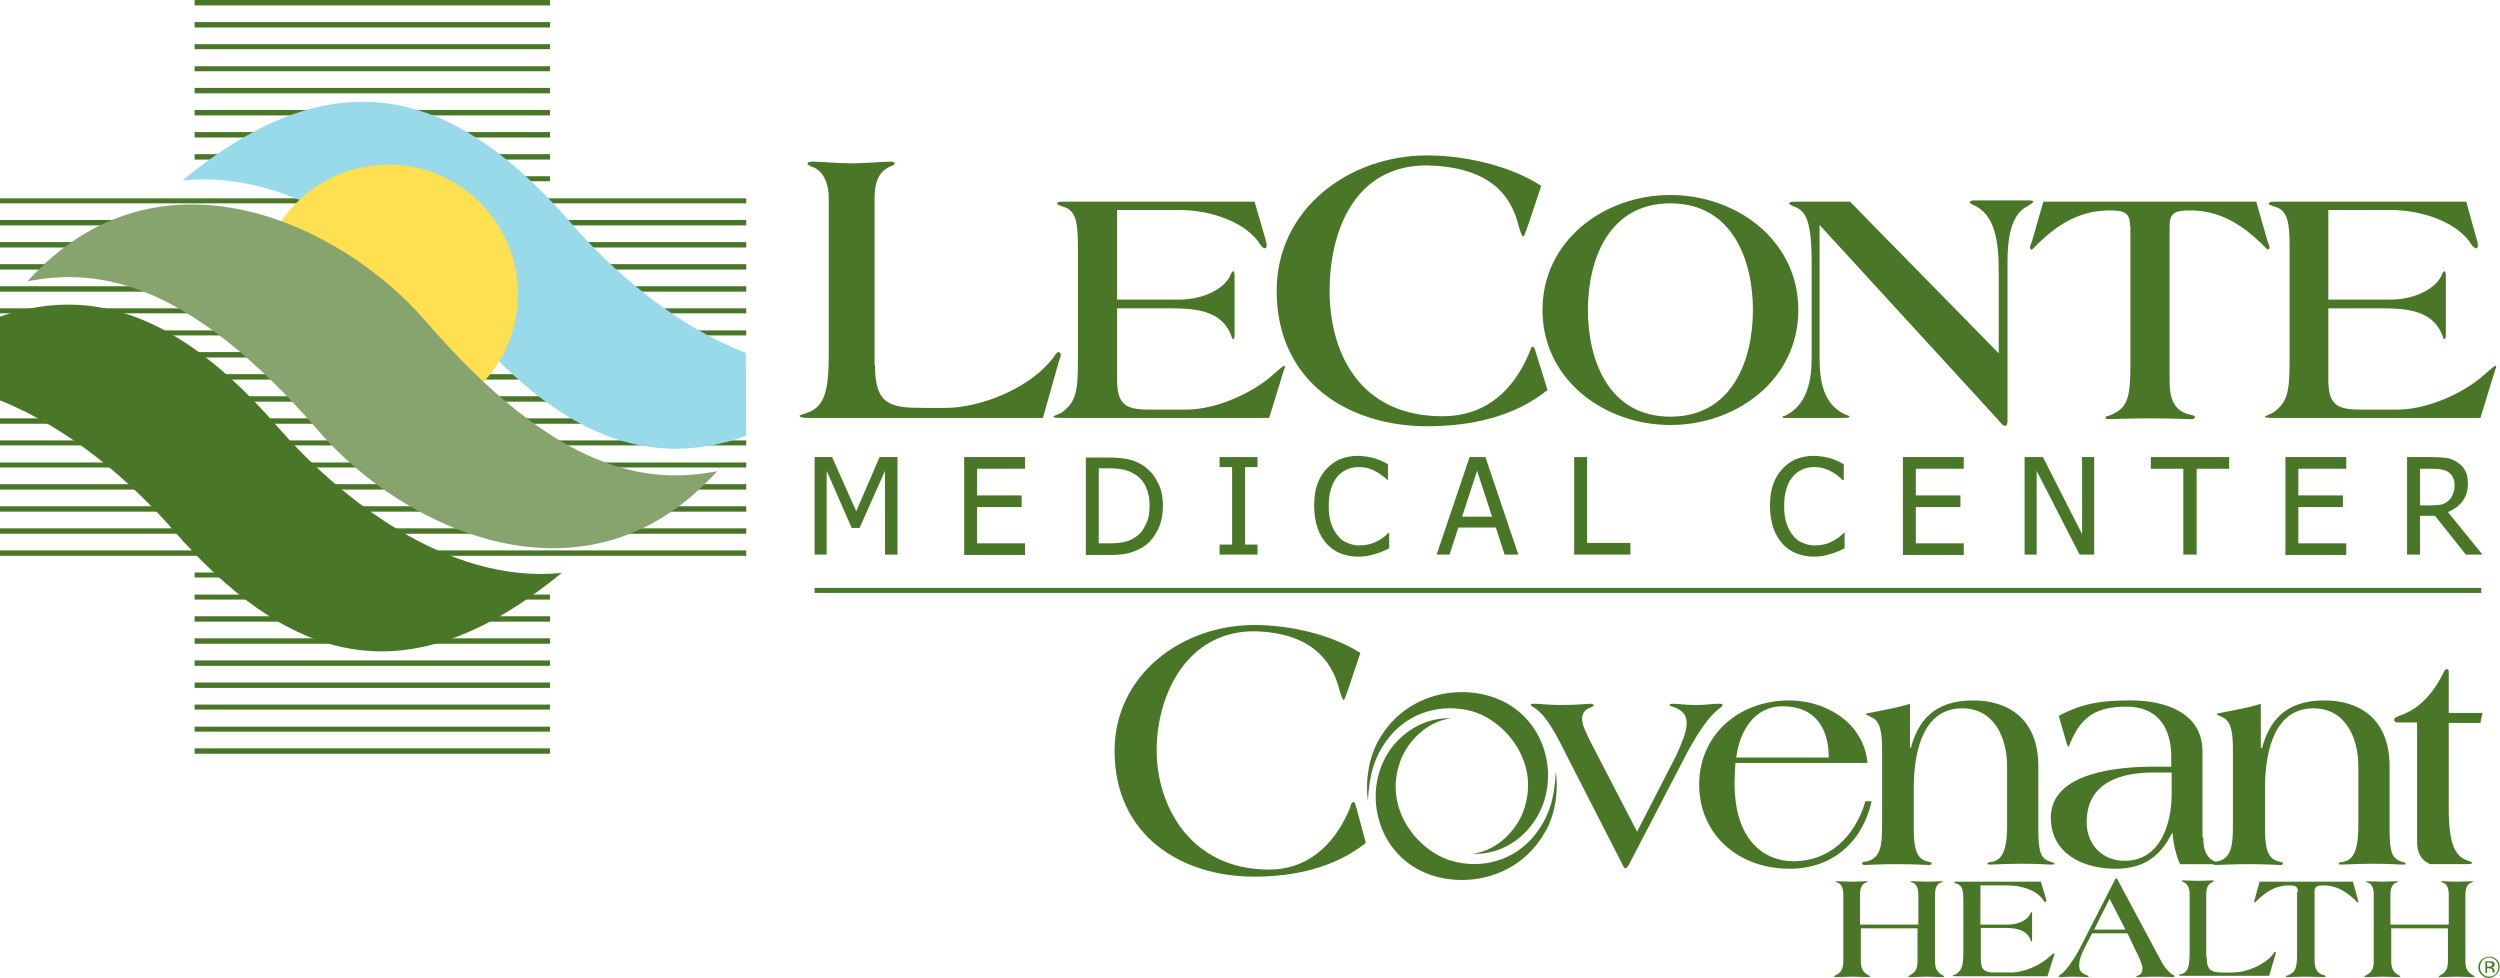 <?xml version="1.0" encoding="utf-8"?>
<!-- Generator: Adobe Illustrator 19.2.0, SVG Export Plug-In . SVG Version: 6.00 Build 0)  -->
<!DOCTYPE svg PUBLIC "-//W3C//DTD SVG 1.1//EN" "http://www.w3.org/Graphics/SVG/1.1/DTD/svg11.dtd">
<svg version="1.1" id="Layer_1" xmlns="http://www.w3.org/2000/svg" xmlns:xlink="http://www.w3.org/1999/xlink" x="0px" y="0px"
	 viewBox="0 0 600 234.6" enable-background="new 0 0 600 234.6" xml:space="preserve">
<g>
	<g>
		<g>
			<g>
				<polygon fill="#4A7628" points="46.7,1.3 46.7,0 132,0 132,1.3 46.7,1.3 				"/>
			</g>
		</g>
		<g>
			<g>
				<polygon fill="#4A7628" points="46.7,6.6 46.7,5.3 132,5.3 132,6.6 46.7,6.6 				"/>
			</g>
		</g>
		<g>
			<g>
				<polygon fill="#4A7628" points="46.7,11.8 46.7,10.6 132,10.6 132,11.8 46.7,11.8 				"/>
			</g>
		</g>
		<g>
			<g>
				<polygon fill="#4A7628" points="46.7,17.1 46.7,15.9 132,15.9 132,17.1 46.7,17.1 				"/>
			</g>
		</g>
		<g>
			<g>
				<polygon fill="#4A7628" points="46.7,22.4 46.7,21.1 132,21.1 132,22.4 46.7,22.4 				"/>
			</g>
		</g>
		<g>
			<g>
				<polygon fill="#4A7628" points="46.7,27.7 46.7,26.4 132,26.4 132,27.7 46.7,27.7 				"/>
			</g>
		</g>
		<g>
			<g>
				<polygon fill="#4A7628" points="46.7,33 46.7,31.7 132,31.7 132,33 46.7,33 				"/>
			</g>
		</g>
		<g>
			<g>
				<polygon fill="#4A7628" points="46.7,38.3 46.7,37 132,37 132,38.3 46.7,38.3 				"/>
			</g>
		</g>
		<g>
			<g>
				<polygon fill="#4A7628" points="76.9,43.5 76.9,42.3 132,42.3 132,43.5 76.9,43.5 				"/>
			</g>
		</g>
		<g>
			<g>
				<polygon fill="#4A7628" points="0,48.8 0,47.6 179.1,47.6 179.1,48.8 0,48.8 				"/>
			</g>
		</g>
		<g>
			<g>
				<polygon fill="#4A7628" points="71,54.1 71,52.8 179.1,52.8 179.1,54.1 71,54.1 				"/>
			</g>
		</g>
		<g>
			<g>
				<polygon fill="#4A7628" points="0,54.1 0,52.8 66.1,52.8 66.1,54.1 0,54.1 				"/>
			</g>
		</g>
		<g>
			<g>
				<polygon fill="#4A7628" points="0,59.4 0,58.1 179.1,58.1 179.1,59.4 0,59.4 				"/>
			</g>
		</g>
		<g>
			<g>
				<polygon fill="#4A7628" points="0,64.7 0,63.4 179.1,63.4 179.1,64.7 0,64.7 				"/>
			</g>
		</g>
		<g>
			<g>
				<polygon fill="#4A7628" points="0,70 0,68.7 179.1,68.7 179.1,70 0,70 				"/>
			</g>
		</g>
		<g>
			<g>
				<polygon fill="#4A7628" points="0,75.2 0,74 179.1,74 179.1,75.2 0,75.2 				"/>
			</g>
		</g>
		<g>
			<g>
				<polygon fill="#4A7628" points="1,80.5 1,79.3 179.1,79.3 179.1,80.5 1,80.5 				"/>
			</g>
		</g>
		<g>
			<g>
				<polygon fill="#4A7628" points="1,85.8 1,84.5 178.1,84.5 178.1,85.8 1,85.8 				"/>
			</g>
		</g>
		<g>
			<g>
				<polygon fill="#4A7628" points="1,91.1 1,89.8 178.1,89.8 178.1,91.1 1,91.1 				"/>
			</g>
		</g>
		<g>
			<g>
				<polygon fill="#4A7628" points="1,96.4 1,95.1 178.1,95.1 178.1,96.4 1,96.4 				"/>
			</g>
		</g>
		<g>
			<g>
				<polygon fill="#4A7628" points="0,101.7 0,100.4 178.1,100.4 178.1,101.7 0,101.7 				"/>
			</g>
		</g>
		<g>
			<g>
				<polygon fill="#4A7628" points="0,106.9 0,105.7 179.1,105.7 179.1,106.9 0,106.9 				"/>
			</g>
		</g>
		<g>
			<g>
				<polygon fill="#4A7628" points="0,112.2 0,111 179.1,111 179.1,112.2 0,112.2 				"/>
			</g>
		</g>
		<g>
			<g>
				<polygon fill="#4A7628" points="0,117.5 0,116.2 179.1,116.2 179.1,117.5 0,117.5 				"/>
			</g>
		</g>
		<g>
			<g>
				<polygon fill="#4A7628" points="0,122.8 0,121.5 179.1,121.5 179.1,122.8 0,122.8 				"/>
			</g>
		</g>
		<g>
			<g>
				<polygon fill="#4A7628" points="0,128.1 0,126.8 179.1,126.8 179.1,128.1 0,128.1 				"/>
			</g>
		</g>
		<g>
			<g>
				<polygon fill="#4A7628" points="0,133.4 0,132.1 179.1,132.1 179.1,133.4 0,133.4 				"/>
			</g>
		</g>
		<g>
			<g>
				<polygon fill="#4A7628" points="46.7,138.6 46.7,137.4 108,137.4 108,138.6 46.7,138.6 				"/>
			</g>
		</g>
		<g>
			<g>
				<polygon fill="#4A7628" points="46.7,143.9 46.7,142.7 132,142.7 132,143.9 46.7,143.9 				"/>
			</g>
		</g>
		<g>
			<g>
				<polygon fill="#4A7628" points="46.7,149.2 46.7,147.9 132,147.9 132,149.2 46.7,149.2 				"/>
			</g>
		</g>
		<g>
			<g>
				<polygon fill="#4A7628" points="46.7,154.5 46.7,153.2 132,153.2 132,154.5 46.7,154.5 				"/>
			</g>
		</g>
		<g>
			<g>
				<polygon fill="#4A7628" points="46.7,159.8 46.7,158.5 132,158.5 132,159.8 46.7,159.8 				"/>
			</g>
		</g>
		<g>
			<g>
				<polygon fill="#4A7628" points="46.7,165.1 46.7,163.8 132,163.8 132,165.1 46.7,165.1 				"/>
			</g>
		</g>
		<g>
			<g>
				<polygon fill="#4A7628" points="46.7,170.3 46.7,169.1 132,169.1 132,170.3 46.7,170.3 				"/>
			</g>
		</g>
		<g>
			<g>
				<polygon fill="#4A7628" points="46.7,175.6 46.7,174.4 132,174.4 132,175.6 46.7,175.6 				"/>
			</g>
		</g>
		<g>
			<g>
				<polygon fill="#4A7628" points="46.7,180.9 46.7,179.6 132,179.6 132,180.9 46.7,180.9 				"/>
			</g>
		</g>
	</g>
	<g>
		<g>
			<path fill="#4A7628" d="M0,76c25.4-8.8,46.4,3.2,66.6,26.4c14.6,16.8,40.6,37.9,68.2,35.1C96.6,168.9,68.3,158,41.4,127
				C31.6,115.8,16.9,102.8,0,96.1V76z"/>
		</g>
	</g>
	<g>
		<g>
			<path fill="#99DAEA" d="M179.1,104.6c-25.6,9.2-46.8-2.8-67.1-26.2C97.4,61.6,71.4,40.5,43.8,43.3c38.2-31.5,66.5-20.5,93.4,10.4
				c9.8,11.3,24.7,24.4,41.8,31L179.1,104.6z"/>
		</g>
	</g>
	<g>
		<g>
			<circle fill="#FEE050" cx="93.2" cy="70.6" r="31.1"/>
		</g>
	</g>
	<g>
		<g>
			<path fill="#87A36E" d="M6.6,67.5c16.4-3.1,38.1-0.9,70.1,36.2c19.9,23,63.9,44.4,95.4,9.4c-16.4,3.1-38.1,0.9-70.1-36.2
				C82.1,53.9,38.1,32.6,6.6,67.5z"/>
		</g>
	</g>
	<g>
		<g>
			<path fill="#4A7628" d="M210,87.6c0,9.6,3.6,10.3,11.8,10.3h5.1c8,0,19.3-4.3,25.1-11.1c1.1-1.2,1.5-2.3,2-2.3
				c0.3,0,0.6,0.2,0.6,0.7c0,0.4-0.3,0.9-0.4,1.3l-3.9,13.8H194c-1.6,0-2.1-0.2-2.1-0.5c0-0.2,0.7-0.3,2.3-0.9
				c3.7-1.6,4.7-5.2,4.7-13.7V47.6c0-3.9-1.5-6.8-4.1-7.6c-0.7-0.3-1-0.5-1-0.8c0-0.3,0.6-0.4,1.4-0.4c1.5,0,6.1,0.4,9.2,0.4
				c3.1,0,7.6-0.4,9.2-0.4c0.9,0,1.1,0.1,1.1,0.5c0,0.3-0.5,0.4-0.9,0.6c-2.9,1.2-3.9,3.8-3.9,7.7V87.6z"/>
		</g>
	</g>
	<g>
		<g>
			<path fill="#4A7628" d="M268.1,71.9h15c5.9,0,11.1-2.8,12.3-6.1c0.2-0.5,0.4-0.7,0.6-0.7c0.2,0,0.3,0.4,0.3,1.2v13.4
				c0,1.4-0.1,1.7-0.3,1.7c-0.3,0-0.4-0.6-0.6-1.1c-2.4-6-9-6.3-14.7-6.3h-12.6v17.1c0,5.9,2,7.2,7.5,7.2h9.2
				c6.8,0,15.9-3.8,21.2-8.8c1-0.9,2-1.7,2.2-1.7c0.2,0,0.2,0.1,0.2,0.2c0,0.2-0.1,0.3-0.2,0.6l-3.6,11.7h-49.4
				c-1.9,0-2.4-0.1-2.4-0.3c0-0.2,1.7-0.7,2.3-1.2c3-2.4,3.6-4.6,3.6-12V59.2c0-5.3-0.3-8.8-3.6-9.6c-0.6-0.2-1.4-0.5-1.4-0.7
				c0-0.3,0.3-0.5,1.5-0.5h45.9l2.2,7.6c0.2,0.8,0.7,2,0.7,3c0,0.3-0.2,0.6-0.4,0.6c-0.3,0-0.7-0.3-1-0.7c-3.4-5.6-12-8.5-19.6-8.5
				h-14.9V71.9z"/>
		</g>
	</g>
	<g>
		<g>
			<path fill="#4A7628" d="M371.4,93.6c-8,6.5-18.6,8.7-28.9,8.7c-18.7,0-36.1-10.5-36.1-32.5c0-19.7,17.4-32.5,36.1-32.5
				c8.8,0,19.6,2.3,27.4,7.3l-3,9c-0.4,1.1-1.1,3.2-1.3,3.2c-0.3,0-0.8-1.4-1.1-2.5c-2-8.3-7.9-14.3-22.1-14.6
				c-17.4,0-23.3,15.9-23.3,30.1s6.7,30.1,27.1,30.1c9.4,0,16.4-5.1,20.6-14.7c0.5-1.1,0.6-2,1-2c0.4,0,0.5,0.3,0.9,1.7L371.4,93.6z
				"/>
		</g>
	</g>
	<g>
		<g>
			<path fill="#4A7628" d="M400.9,102c-15.9,0-30.7-10.9-30.7-27.6s14.8-27.6,30.7-27.6c15.9,0,30.7,10.9,30.7,27.6
				S416.8,102,400.9,102z M400.9,48.8c-14.8,0-19.8,13.5-19.8,25.6c0,12.1,5,25.6,19.8,25.6s19.8-13.5,19.8-25.6
				C420.7,62.3,415.7,48.8,400.9,48.8z"/>
		</g>
	</g>
	<g>
		<g>
			<path fill="#4A7628" d="M436.7,85.9c0,5.6,0.9,11.2,6.2,13.6c0.5,0.2,1,0.3,1,0.5c0,0.2-0.4,0.3-1.8,0.3h-13.6
				c-0.5,0-0.7-0.1-0.7-0.2c0-0.2,0.2-0.3,0.6-0.3c5.4-2.6,6.4-8.6,6.4-14V63.2c0-10.5-1.5-12.4-3.9-13.5c-0.9-0.4-1.5-0.6-1.5-0.9
				c0-0.2,0.3-0.4,1.2-0.4H444l35.7,36.4V65.4c0-7.5-0.8-14-6.3-16.3c-0.5-0.2-0.6-0.4-0.6-0.6c0-0.3,0.4-0.4,1.1-0.4h13.3
				c0.4,0,0.8,0.1,0.8,0.3c0,0.2-0.6,0.6-1.4,1.1c-4,1.9-4.8,7.8-4.8,13.4v38.1c0,0.6-0.2,1.2-0.4,1.2h-0.2c-0.5,0-1.1-0.8-1.7-1.5
				L436.7,54V85.9z"/>
		</g>
	</g>
	<g>
		<g>
			<path fill="#4A7628" d="M511.2,54.2c0-3.2-1.4-3.7-5-3.7c-8,0-13.5,4.5-17.1,8c-0.6,0.6-1.3,1.4-1.5,1.4c-0.2,0-0.4-0.2-0.4-0.5
				c0-0.3,0.3-1.1,0.6-1.9l2.6-9.1h51.1l2.6,9.1c0.2,0.8,0.6,1.5,0.6,1.9c0,0.2-0.2,0.5-0.4,0.5c-0.2,0-0.9-0.8-1.5-1.4
				c-3.7-3.5-9.1-8-17.1-8c-3.7,0-5,0.6-5,3.7v37.4c0,4,1.1,7.1,4.9,7.9c0.7,0.1,1.2,0.4,1.2,0.6c0,0.2-0.3,0.5-0.7,0.5
				c-0.6,0-5.5-0.2-10.1-0.2c-4.6,0-9.4,0.2-10,0.2c-0.5,0-0.7-0.2-0.7-0.4c0-0.3,0.7-0.3,1.5-0.7c3.7-1.6,4.5-4,4.5-11.5V54.2z"/>
		</g>
	</g>
	<g>
		<g>
			<path fill="#4A7628" d="M558.8,71.9h15c5.9,0,11.1-2.8,12.3-6.1c0.2-0.5,0.4-0.7,0.6-0.7c0.2,0,0.3,0.4,0.3,1.2v13.4
				c0,1.4-0.1,1.7-0.3,1.7c-0.3,0-0.4-0.6-0.6-1.1c-2.4-6-9-6.3-14.7-6.3h-12.6v17.1c0,5.9,2,7.2,7.5,7.2h9.2
				c6.8,0,15.9-3.8,21.2-8.8c1-0.9,2-1.7,2.2-1.7c0.2,0,0.2,0.1,0.2,0.2c0,0.2-0.1,0.3-0.2,0.6l-3.6,11.7H546
				c-1.9,0-2.4-0.1-2.4-0.3c0-0.2,1.7-0.7,2.3-1.2c3-2.4,3.6-4.6,3.6-12V59.2c0-5.3-0.3-8.8-3.6-9.6c-0.6-0.2-1.4-0.5-1.4-0.7
				c0-0.3,0.3-0.5,1.5-0.5h45.9L594,56c0.2,0.8,0.7,2,0.7,3c0,0.3-0.2,0.6-0.4,0.6c-0.3,0-0.7-0.3-1-0.7c-3.4-5.6-12-8.5-19.6-8.5
				h-14.9V71.9z"/>
		</g>
	</g>
	<g>
		<g>
			<polygon fill="#4A7628" points="195.5,142.3 195.5,141.1 595.5,141.1 595.5,142.3 195.5,142.3 			"/>
		</g>
	</g>
	<g>
		<g>
			<g>
				<path fill="#4A7628" d="M215.5,133.1h-3.1V113l-6.1,13.7h-1.9l-6-13.7v20.1h-2.9v-23.4h4.2l5.8,13l5.6-13h4.3V133.1z"/>
			</g>
		</g>
		<g>
			<g>
				<path fill="#4A7628" d="M231.4,133.1v-23.4h14.6v2.8h-11.5v6.4h10.7v2.8h-10.7v8.7h11.5v2.8H231.4z"/>
			</g>
		</g>
		<g>
			<g>
				<path fill="#4A7628" d="M279.1,121.5c0,2.1-0.4,4.1-1.3,5.8c-0.9,1.7-2,3.1-3.5,4c-1.2,0.7-2.4,1.2-3.6,1.5
					c-1.2,0.3-2.8,0.4-4.7,0.4h-5.4v-23.4h5.3c2.2,0,3.9,0.2,5.2,0.5c1.2,0.3,2.3,0.8,3.2,1.4c1.5,1,2.7,2.3,3.5,4
					C278.7,117.2,279.1,119.2,279.1,121.5z M275.9,121.4c0-1.8-0.3-3.3-0.9-4.6c-0.6-1.3-1.5-2.3-2.7-3c-0.8-0.5-1.7-0.9-2.7-1.1
					c-0.9-0.2-2.1-0.3-3.5-0.3h-2.4v18h2.4c1.4,0,2.6-0.1,3.6-0.3c1-0.2,2-0.6,2.8-1.2c1.1-0.7,1.9-1.7,2.4-2.9
					C275.6,124.8,275.9,123.3,275.9,121.4z"/>
			</g>
		</g>
		<g>
			<g>
				<path fill="#4A7628" d="M301.8,133.1h-9.1v-2.4h3v-18.6h-3v-2.4h9.1v2.4h-3v18.6h3V133.1z"/>
			</g>
		</g>
		<g>
			<g>
				<path fill="#4A7628" d="M325.9,133.6c-1.5,0-2.9-0.3-4.2-0.8c-1.3-0.5-2.4-1.3-3.3-2.3c-0.9-1-1.7-2.3-2.2-3.8
					c-0.5-1.5-0.8-3.3-0.8-5.2c0-2,0.2-3.7,0.7-5.1c0.5-1.5,1.2-2.7,2.2-3.8c0.9-1,2-1.8,3.3-2.4c1.3-0.5,2.7-0.8,4.3-0.8
					c0.8,0,1.5,0.1,2.2,0.2c0.7,0.1,1.3,0.3,1.9,0.4c0.5,0.2,1,0.4,1.5,0.6c0.5,0.2,1,0.5,1.6,0.8v3.8H333c-0.3-0.3-0.6-0.6-1.1-0.9
					c-0.4-0.4-1-0.7-1.6-1.1c-0.6-0.3-1.2-0.6-1.9-0.8c-0.7-0.2-1.5-0.3-2.4-0.3c-1,0-1.9,0.2-2.8,0.6c-0.9,0.4-1.7,1-2.3,1.8
					c-0.7,0.8-1.2,1.8-1.5,3c-0.4,1.2-0.5,2.6-0.5,4.1c0,1.6,0.2,3,0.6,4.1c0.4,1.2,0.9,2.1,1.6,2.9c0.6,0.8,1.4,1.4,2.3,1.7
					c0.9,0.4,1.8,0.6,2.8,0.6c0.9,0,1.7-0.1,2.5-0.3c0.8-0.2,1.4-0.5,2-0.8c0.6-0.3,1.1-0.7,1.5-1c0.4-0.3,0.7-0.6,1-0.9h0.2v3.7
					c-0.5,0.2-1,0.5-1.5,0.7c-0.5,0.2-1,0.4-1.7,0.6c-0.7,0.2-1.3,0.4-1.9,0.5C327.6,133.5,326.9,133.6,325.9,133.6z"/>
			</g>
		</g>
		<g>
			<g>
				<path fill="#4A7628" d="M344.8,133.1l7.9-23.4h3.8l7.9,23.4h-3.3l-2.1-6.5H350l-2.1,6.5H344.8z M358.1,124l-3.6-11l-3.6,11
					H358.1z"/>
			</g>
		</g>
		<g>
			<g>
				<path fill="#4A7628" d="M391.3,133.1h-13.5v-23.4h3.1v20.6h10.4V133.1z"/>
			</g>
		</g>
		<g>
			<g>
				<path fill="#4A7628" d="M435.3,133.6c-1.5,0-2.9-0.3-4.2-0.8c-1.3-0.5-2.4-1.3-3.3-2.3c-0.9-1-1.7-2.3-2.2-3.8
					c-0.5-1.5-0.8-3.3-0.8-5.2c0-2,0.2-3.7,0.7-5.1c0.5-1.5,1.2-2.7,2.2-3.8c0.9-1,2-1.8,3.3-2.4c1.3-0.5,2.7-0.8,4.3-0.8
					c0.8,0,1.5,0.1,2.2,0.2c0.7,0.1,1.3,0.3,1.9,0.4c0.5,0.2,1,0.4,1.5,0.6c0.5,0.2,1,0.5,1.6,0.8v3.8h-0.3c-0.3-0.3-0.6-0.6-1-0.9
					c-0.4-0.4-1-0.7-1.6-1.1c-0.6-0.3-1.2-0.6-1.9-0.8c-0.7-0.2-1.5-0.3-2.4-0.3c-1,0-1.9,0.2-2.8,0.6c-0.9,0.4-1.7,1-2.3,1.8
					c-0.7,0.8-1.2,1.8-1.5,3c-0.4,1.2-0.5,2.6-0.5,4.1c0,1.6,0.2,3,0.6,4.1c0.4,1.2,0.9,2.1,1.6,2.9c0.6,0.8,1.4,1.4,2.3,1.7
					c0.9,0.4,1.8,0.6,2.8,0.6c0.9,0,1.7-0.1,2.5-0.3c0.8-0.2,1.4-0.5,2-0.8c0.6-0.3,1.1-0.7,1.5-1c0.4-0.3,0.7-0.6,1-0.9h0.2v3.7
					c-0.5,0.2-1,0.5-1.5,0.7c-0.5,0.2-1,0.4-1.7,0.6c-0.7,0.2-1.3,0.4-1.9,0.5C437,133.5,436.2,133.6,435.3,133.6z"/>
			</g>
		</g>
		<g>
			<g>
				<path fill="#4A7628" d="M456.7,133.1v-23.4h14.6v2.8h-11.5v6.4h10.7v2.8h-10.7v8.7h11.5v2.8H456.7z"/>
			</g>
		</g>
		<g>
			<g>
				<path fill="#4A7628" d="M502.6,133.1h-3.5L488.8,113v20.1h-2.9v-23.4h4.4l9.4,18.5v-18.5h2.9V133.1z"/>
			</g>
		</g>
		<g>
			<g>
				<path fill="#4A7628" d="M524,133.1v-20.6h-7.8v-2.8h18.8v2.8h-7.8v20.6H524z"/>
			</g>
		</g>
		<g>
			<g>
				<path fill="#4A7628" d="M548.5,133.1v-23.4h14.6v2.8h-11.5v6.4h10.7v2.8h-10.7v8.7h11.5v2.8H548.5z"/>
			</g>
		</g>
		<g>
			<g>
				<path fill="#4A7628" d="M595.8,133.1h-4l-7.4-9.3h-3.6v9.3h-3.1v-23.4h6c1.3,0,2.5,0.1,3.4,0.2c0.9,0.1,1.8,0.5,2.6,1
					c0.8,0.5,1.5,1.2,1.9,2c0.5,0.8,0.7,1.9,0.7,3.1c0,1.7-0.4,3.1-1.3,4.3c-0.9,1.2-2.1,2-3.5,2.6L595.8,133.1z M589.1,116.4
					c0-0.7-0.1-1.3-0.4-1.8c-0.2-0.5-0.6-1-1.1-1.3c-0.4-0.3-1-0.5-1.5-0.6c-0.6-0.1-1.3-0.2-2.2-0.2h-3.1v8.8h2.7
					c0.9,0,1.7-0.1,2.4-0.2c0.7-0.2,1.3-0.5,1.8-1c0.5-0.4,0.8-1,1-1.6C589,117.9,589.1,117.2,589.1,116.4z"/>
			</g>
		</g>
	</g>
	<path fill="#4A7628" d="M327.8,202.3c-7.5,6-17.3,8.1-26.8,8.1c-17.4,0-33.5-9.8-33.5-30.2c0-18.3,16.2-30.2,33.5-30.2
		c8.2,0,18.2,2.1,25.5,6.7l-2.8,8.3c-0.4,1.1-1,3-1.2,3c-0.3,0-0.7-1.3-1-2.3c-1.9-7.7-7.4-13.9-20.5-14.2
		c-16.2,0-23.4,15.3-23.4,28.6c0,13.2,8,28.6,27,28.6c8.7,0,15.3-5.3,19.2-14.3c0.4-1.1,0.5-1.9,1-1.9c0.4,0,0.4,0.3,0.8,1.6
		L327.8,202.3z"/>
	<path fill="#4A7628" d="M392.9,199.6l9.4-18.3c1.3-2.9,2.5-5.6,2.5-7.7c0-2.5-1.6-3.4-3.4-4c-0.4-0.1-0.7-0.2-0.7-0.4
		s0.3-0.3,0.7-0.3c1.9,0,2.6,0.3,5.6,0.3c2.9,0,3.5-0.3,5.4-0.3c0.5,0,1,0,1,0.2c0,0.3-0.2,0.6-0.7,0.9c-2.4,1.7-5,5.6-7.5,10.1
		L391,207.4c-0.2,0.4-0.7,1-0.9,1H390c-0.2,0-0.3-0.4-0.7-1.1l-12.8-25c-2.8-5.6-5.1-10.3-8.2-12.4c-0.6-0.4-0.9-0.5-0.9-0.7
		c0-0.3,0.4-0.3,1-0.3c1.2,0,3,0.3,6.5,0.3c3.4,0,6-0.3,6.6-0.3c0.4,0,1,0.1,1,0.3s-0.3,0.4-0.7,0.6c-1.2,0.3-2.1,1.2-2.1,2.8
		c0,1.5,1.2,3.6,1.8,5L392.9,199.6z"/>
	<path fill="#4A7628" d="M416.5,183.2c-0.1,1.7-0.2,3.2-0.2,4.8c0,13.6,7,18.7,14.2,18.7c8.4,0,14.7-5.8,17.2-14.4h1.5
		c-2.3,10.1-9.7,16.2-19.7,16.2c-12.5,0-21.7-8.4-21.7-20.2c0-11.7,9.2-20.2,21.7-20.2c8,0,17.7,4.8,18.7,15H416.5z M438.9,181.8
		c0-7.2-3.4-12.3-11.1-12.3c-6.7,0-10.3,5.9-11.1,12.3H438.9z"/>
	<path fill="#4A7628" d="M458.5,179.5h0.1c1.7-6.2,5.3-11.4,15-11.4c8.1,0,15.6,4.2,15.6,15.8v14.2c-0.1,7,0.8,8,2.9,8.7
		c0.5,0.1,1,0.4,1,0.5c0,0.2-0.4,0.2-1.1,0.2c-0.7,0-2.6-0.2-6.6-0.2c-4,0-6.6,0.2-7.6,0.2c-0.4,0-0.8,0-0.8-0.2
		c0-0.1,0.1-0.4,0.7-0.4c2.6-0.3,4-2.3,4-8.8v-14.2c0-6.7-3-13.9-10.8-13.9c-8.7,0-11.6,9-11.6,19.2v8.9c0,4.6,0.2,8.1,3.5,8.7
		c0.5,0.1,0.8,0.2,0.8,0.4c0,0.3-0.2,0.4-0.7,0.4c-0.5,0-3.5-0.2-7.5-0.2c-4,0-7.3,0.2-7.8,0.2c-0.4,0-0.7-0.1-0.7-0.4
		c0-0.2,0.3-0.4,0.8-0.4c3.7-0.6,4-4,4-8.7v-18.2c0-4.4-0.5-6.9-2.6-7.8c-0.8-0.4-1.3-0.6-1.3-0.7c0-0.2,0.5-0.2,1.4-0.4
		c3.5-0.7,6.5-1.2,9.2-2.1V179.5z"/>
	<path fill="#4A7628" d="M528.8,201c0,2.4,0.4,4.6,2.6,5.7c0.4,0.2,0.7,0.2,0.7,0.4c0,0.2-0.4,0.3-1,0.3h-7.9
		c-1-2.3-1.6-4.9-1.8-7.5h-0.1c-2.9,5.9-7.1,8.6-13.6,8.6c-7.6,0-15.5-3.5-15.5-12.3c0-11.1,17-12.2,24.7-12.2h4.2v-2.4
		c0-7-3.3-12-10.7-12c-6.8,0-10.7,2-13.4,8.4c-0.3,0.7-0.4,1.2-0.6,1.2c-0.1,0-0.2-0.4-0.4-0.8l-1.9-6.6c6-3.2,10.8-3.7,17.3-3.7
		c8.4,0,17.2,3,17.2,12.3V201z M521.2,185.4h-4.3c-7.9,0-16.1,2.3-16.1,12c0,5.4,3.9,9.2,9.1,9.2c8.7,0,11.3-9.1,11.3-16.1V185.4z"
		/>
	<path fill="#4A7628" d="M542.8,179.5h0.1c1.7-6.2,5.3-11.4,15-11.4c8.1,0,15.6,4.2,15.6,15.8v14.2c-0.1,7,0.8,8,2.9,8.7
		c0.5,0.1,1,0.4,1,0.5c0,0.2-0.4,0.2-1.1,0.2c-0.7,0-2.6-0.2-6.6-0.2c-4,0-6.6,0.2-7.6,0.2c-0.4,0-0.8,0-0.8-0.2
		c0-0.1,0.1-0.4,0.7-0.4c2.6-0.3,4-2.3,4-8.8v-14.2c0-6.7-3-13.9-10.8-13.9c-8.7,0-11.6,9-11.6,19.2v8.9c0,4.6,0.2,8.1,3.5,8.7
		c0.5,0.1,0.8,0.2,0.8,0.4c0,0.3-0.2,0.4-0.7,0.4c-0.5,0-3.5-0.2-7.5-0.2c-4,0-7.3,0.2-7.9,0.2c-0.4,0-0.7-0.1-0.7-0.4
		c0-0.2,0.3-0.4,0.8-0.4c3.7-0.6,4-4,4-8.7v-18.2c0-4.4-0.5-6.9-2.6-7.8c-0.8-0.4-1.3-0.6-1.3-0.7c0-0.2,0.5-0.2,1.4-0.4
		c3.5-0.7,6.5-1.2,9.2-2.1V179.5z"/>
	<path fill="#4A7628" d="M575.3,173.4c-0.4,0-0.7-0.3-0.7-0.7c0-0.4,0.6-0.7,1.5-1c4.2-1.5,7.7-4.8,10.4-10.4
		c0.2-0.5,0.5-0.7,0.8-0.7c0.4,0,0.4,0.5,0.4,1v9.5h8.1l-0.5,2.4h-7.6v20.8c0,9.8,2.3,11.5,4.7,12.3c0.6,0.2,0.9,0.3,0.9,0.5
		c0,0.2-0.5,0.3-1.2,0.3h-8.9c-2.1-1-3.1-2.6-3.1-5.4v-28.6H575.3z"/>
	<path fill="#4A7628" d="M460.4,221.9v-7.2c0-1.5-0.4-2.6-1.5-2.9c-0.2-0.1-0.4-0.2-0.4-0.2c0-0.1,0.2-0.1,0.5-0.1
		c0.6,0,2.3,0.1,3.4,0.1c1.1,0,2.8-0.1,3.4-0.1c0.3,0,0.5,0,0.5,0.1c0,0-0.2,0.1-0.4,0.2c-1.1,0.3-1.5,1.5-1.5,2.9v15.8
		c0,1.7,0.3,2.8,1.9,3.6c0.2,0.1,0.3,0.2,0.3,0.3c0,0.1-0.2,0.1-0.6,0.1c-1.3,0-1.7-0.1-3.7-0.1c-2,0-2.5,0.1-3.7,0.1
		c-0.4,0-0.6,0-0.6-0.1c0-0.1,0.1-0.2,0.3-0.3c1.6-0.8,1.9-1.8,1.9-3.6v-7.7h-13.6v7.7c0,1.7,0.3,2.8,1.9,3.6
		c0.2,0.1,0.3,0.2,0.3,0.3c0,0.1-0.2,0.1-0.6,0.1c-1.3,0-1.7-0.1-3.7-0.1c-2,0-2.5,0.1-3.7,0.1c-0.4,0-0.6,0-0.6-0.1
		c0-0.1,0.1-0.2,0.3-0.3c1.6-0.8,1.9-1.8,1.9-3.6v-15.8c0-1.5-0.4-2.6-1.5-2.9c-0.2-0.1-0.4-0.2-0.4-0.2c0-0.1,0.2-0.1,0.5-0.1
		c0.6,0,2.3,0.1,3.4,0.1c1.1,0,2.9-0.1,3.4-0.1c0.3,0,0.5,0,0.5,0.1c0,0-0.2,0.1-0.4,0.2c-1.1,0.3-1.5,1.5-1.5,2.9v7.2H460.4z"/>
	<path fill="#4A7628" d="M475.3,221.9h6.6c2.6,0,4.9-1.2,5.4-2.7c0.1-0.2,0.2-0.3,0.3-0.3c0.1,0,0.1,0.2,0.1,0.5v5.9
		c0,0.6,0,0.7-0.1,0.7c-0.1,0-0.2-0.2-0.3-0.5c-1-2.6-4-2.8-6.4-2.8h-5.5v7.5c0,2.6,0.9,3.2,3.3,3.2h4c3,0,7-1.7,9.3-3.9
		c0.4-0.4,0.9-0.7,1-0.7c0.1,0,0.1,0,0.1,0.1c0,0.1,0,0.1-0.1,0.3l-1.6,5.1h-21.7c-0.8,0-1.1,0-1.1-0.1c0-0.1,0.7-0.3,1-0.5
		c1.3-1,1.6-2,1.6-5.3v-12.1c0-2.3-0.1-3.8-1.6-4.2c-0.2-0.1-0.6-0.2-0.6-0.3c0-0.1,0.1-0.2,0.7-0.2h20.1l1,3.3
		c0.1,0.4,0.3,0.9,0.3,1.3c0,0.1-0.1,0.3-0.2,0.3c-0.1,0-0.3-0.1-0.4-0.3c-1.5-2.5-5.3-3.7-8.6-3.7h-6.6V221.9z"/>
	<path fill="#4A7628" d="M502.1,224l-1.9,3.7c-0.6,1.2-1.2,2.6-1.2,4.1c0,1.5,1,1.9,1.9,2.3c0.3,0.1,0.4,0.1,0.4,0.2
		c0,0.1-0.2,0.2-0.4,0.2s-1.5-0.1-3.5-0.1c-1.4,0-2.4,0.1-2.8,0.1c-0.4,0-0.5-0.1-0.5-0.2c0-0.2,0.4-0.4,0.7-0.6
		c1.4-1.1,3.3-4.1,4.1-5.6l8.7-17c0.1-0.2,0.2-0.3,0.2-0.3h0.1c0.1,0,0.2,0.1,0.3,0.3l10.5,19.6c0.6,1.1,1.3,2.1,2.4,3
		c0.4,0.3,0.8,0.4,0.8,0.6c0,0.1-0.2,0.2-0.5,0.2c-0.2,0-1.9-0.1-4-0.1c-2.9,0-4.1,0.1-4.3,0.1c-0.2,0-0.4,0-0.4-0.1
		c0-0.1,0.2-0.2,0.5-0.3c0.8-0.3,1-1,1-1.8c0-0.6-0.7-2.4-1.6-4.1l-2-4.2H502.1z M506.3,215.7l-3.7,7.4h7.5L506.3,215.7z"/>
	<path fill="#4A7628" d="M529.6,229.6c0,3.6,1.3,3.8,4.4,3.8h1.9c3,0,7.2-1.6,9.4-4.1c0.4-0.5,0.6-0.9,0.7-0.9
		c0.1,0,0.2,0.1,0.2,0.2c0,0.1-0.1,0.3-0.1,0.5l-1.5,5.1h-20.9c-0.6,0-0.8-0.1-0.8-0.2c0-0.1,0.3-0.1,0.9-0.3
		c1.4-0.6,1.7-1.9,1.7-5.1v-14.1c0-1.5-0.6-2.5-1.5-2.8c-0.2-0.1-0.4-0.2-0.4-0.3c0-0.1,0.2-0.1,0.5-0.1c0.6,0,2.3,0.1,3.4,0.1
		c1.1,0,2.9-0.1,3.4-0.1c0.3,0,0.4,0,0.4,0.2c0,0.1-0.2,0.1-0.3,0.2c-1.1,0.5-1.5,1.4-1.5,2.9V229.6z"/>
	<path fill="#4A7628" d="M551.5,214.1c0-1.4-0.6-1.6-2.2-1.6c-3.5,0-5.9,2-7.5,3.5c-0.3,0.3-0.6,0.6-0.6,0.6c-0.1,0-0.2-0.1-0.2-0.2
		c0-0.1,0.1-0.5,0.2-0.8l1.1-4h22.4l1.1,4c0.1,0.4,0.2,0.7,0.2,0.8c0,0.1-0.1,0.2-0.2,0.2c-0.1,0-0.4-0.4-0.6-0.6
		c-1.6-1.5-4-3.5-7.5-3.5c-1.6,0-2.2,0.2-2.2,1.6v16.4c0,1.7,0.5,3.1,2.1,3.5c0.3,0,0.5,0.2,0.5,0.3c0,0.1-0.1,0.2-0.3,0.2
		c-0.3,0-2.4-0.1-4.5-0.1s-4.1,0.1-4.4,0.1c-0.2,0-0.3-0.1-0.3-0.2c0-0.1,0.3-0.1,0.7-0.3c1.6-0.7,2-1.7,2-5.1V214.1z"/>
	<path fill="#4A7628" d="M587.7,221.9v-7.2c0-1.5-0.4-2.6-1.5-2.9c-0.2-0.1-0.4-0.2-0.4-0.2c0-0.1,0.2-0.1,0.5-0.1
		c0.6,0,2.3,0.1,3.4,0.1c1.1,0,2.9-0.1,3.4-0.1c0.3,0,0.5,0,0.5,0.1c0,0-0.2,0.1-0.4,0.2c-1.1,0.3-1.5,1.5-1.5,2.9v15.8
		c0,1.7,0.3,2.8,1.9,3.6c0.2,0.1,0.3,0.2,0.3,0.3c0,0.1-0.2,0.1-0.6,0.1c-1.3,0-1.7-0.1-3.7-0.1c-2,0-2.5,0.1-3.7,0.1
		c-0.4,0-0.6,0-0.6-0.1c0-0.1,0.1-0.2,0.3-0.3c1.6-0.8,1.9-1.8,1.9-3.6v-7.7h-13.6v7.7c0,1.7,0.3,2.8,1.9,3.6
		c0.2,0.1,0.3,0.2,0.3,0.3c0,0.1-0.2,0.1-0.6,0.1c-1.3,0-1.7-0.1-3.7-0.1c-2,0-2.5,0.1-3.7,0.1c-0.4,0-0.6,0-0.6-0.1
		c0-0.1,0.1-0.2,0.3-0.3c1.6-0.8,1.9-1.8,1.9-3.6v-15.8c0-1.5-0.4-2.6-1.5-2.9c-0.2-0.1-0.4-0.2-0.4-0.2c0-0.1,0.2-0.1,0.5-0.1
		c0.6,0,2.3,0.1,3.4,0.1c1.1,0,2.8-0.1,3.4-0.1c0.3,0,0.5,0,0.5,0.1c0,0-0.2,0.1-0.4,0.2c-1.1,0.3-1.5,1.5-1.5,2.9v7.2H587.7z"/>
	<path fill="#4A7628" d="M373.4,185.2c-0.3,5.6-1.2,9.8-4.3,14.2c-5.5,7.8-14.3,9.1-20.7,7.2c-8.1-2.3-17.1-12.9-11.9-25
		c1.4-3.1,5.3-8.3,11.7-9.2c-4.7-0.2-9.8,1.8-13.7,6.4c-7.7,9.4-4.9,24.6,6.5,30.2c9.2,4.5,23.2,2.4,29.8-9.3
		C373.1,195.9,374.1,190.2,373.4,185.2z"/>
	<path fill="#4A7628" d="M328.3,192.2c0.3-5.6,1.2-9.8,4.3-14.2c5.5-7.8,14.3-9.1,20.7-7.3c8.1,2.3,17.1,12.9,11.9,25
		c-1.4,3.1-5.3,8.3-11.7,9.2c4.7,0.2,9.8-1.7,13.7-6.4c7.7-9.4,4.9-24.6-6.5-30.2c-9.2-4.5-23.2-2.4-29.8,9.3
		C328.6,181.6,327.6,187.3,328.3,192.2z"/>
	<path fill="#4A7628" d="M599,230.5c0.4,0.4,0.6,0.9,0.6,1.6c0,0.6-0.2,1.1-0.6,1.6c-0.4,0.4-1,0.7-1.6,0.7c-0.6,0-1.1-0.2-1.6-0.7
		c-0.4-0.4-0.6-1-0.6-1.6c0-0.6,0.2-1.1,0.6-1.6c0.4-0.4,0.9-0.7,1.6-0.7C598,229.8,598.6,230.1,599,230.5z M599.2,230.3
		c-0.5-0.5-1.1-0.7-1.8-0.7c-0.7,0-1.3,0.3-1.8,0.7c-0.5,0.5-0.8,1.1-0.8,1.8c0,0.7,0.2,1.3,0.7,1.8c0.5,0.5,1.1,0.8,1.8,0.8
		c0.7,0,1.3-0.3,1.8-0.8c0.5-0.5,0.8-1.1,0.8-1.8C600,231.4,599.7,230.8,599.2,230.3z M597.8,231.9c-0.1,0-0.3,0.1-0.5,0.1h-0.4v-1
		h0.4c0.3,0,0.5,0,0.6,0.1c0.1,0.1,0.2,0.2,0.2,0.4C598.1,231.7,598,231.9,597.8,231.9z M596.4,233.5h0.5v-1.1h0.4
		c0.3,0,0.4,0,0.6,0.1c0.2,0.1,0.3,0.3,0.3,0.6v0.2l0,0.1c0,0,0,0,0,0c0,0,0,0,0,0h0.5l0,0c0,0,0-0.1,0-0.1c0-0.1,0-0.1,0-0.2v-0.2
		c0-0.1-0.1-0.3-0.2-0.4c-0.1-0.2-0.3-0.2-0.5-0.3c0.2,0,0.3-0.1,0.4-0.1c0.2-0.1,0.3-0.3,0.3-0.6c0-0.4-0.1-0.6-0.4-0.7
		c-0.2-0.1-0.4-0.1-0.8-0.1h-1V233.5z"/>
</g>
</svg>
